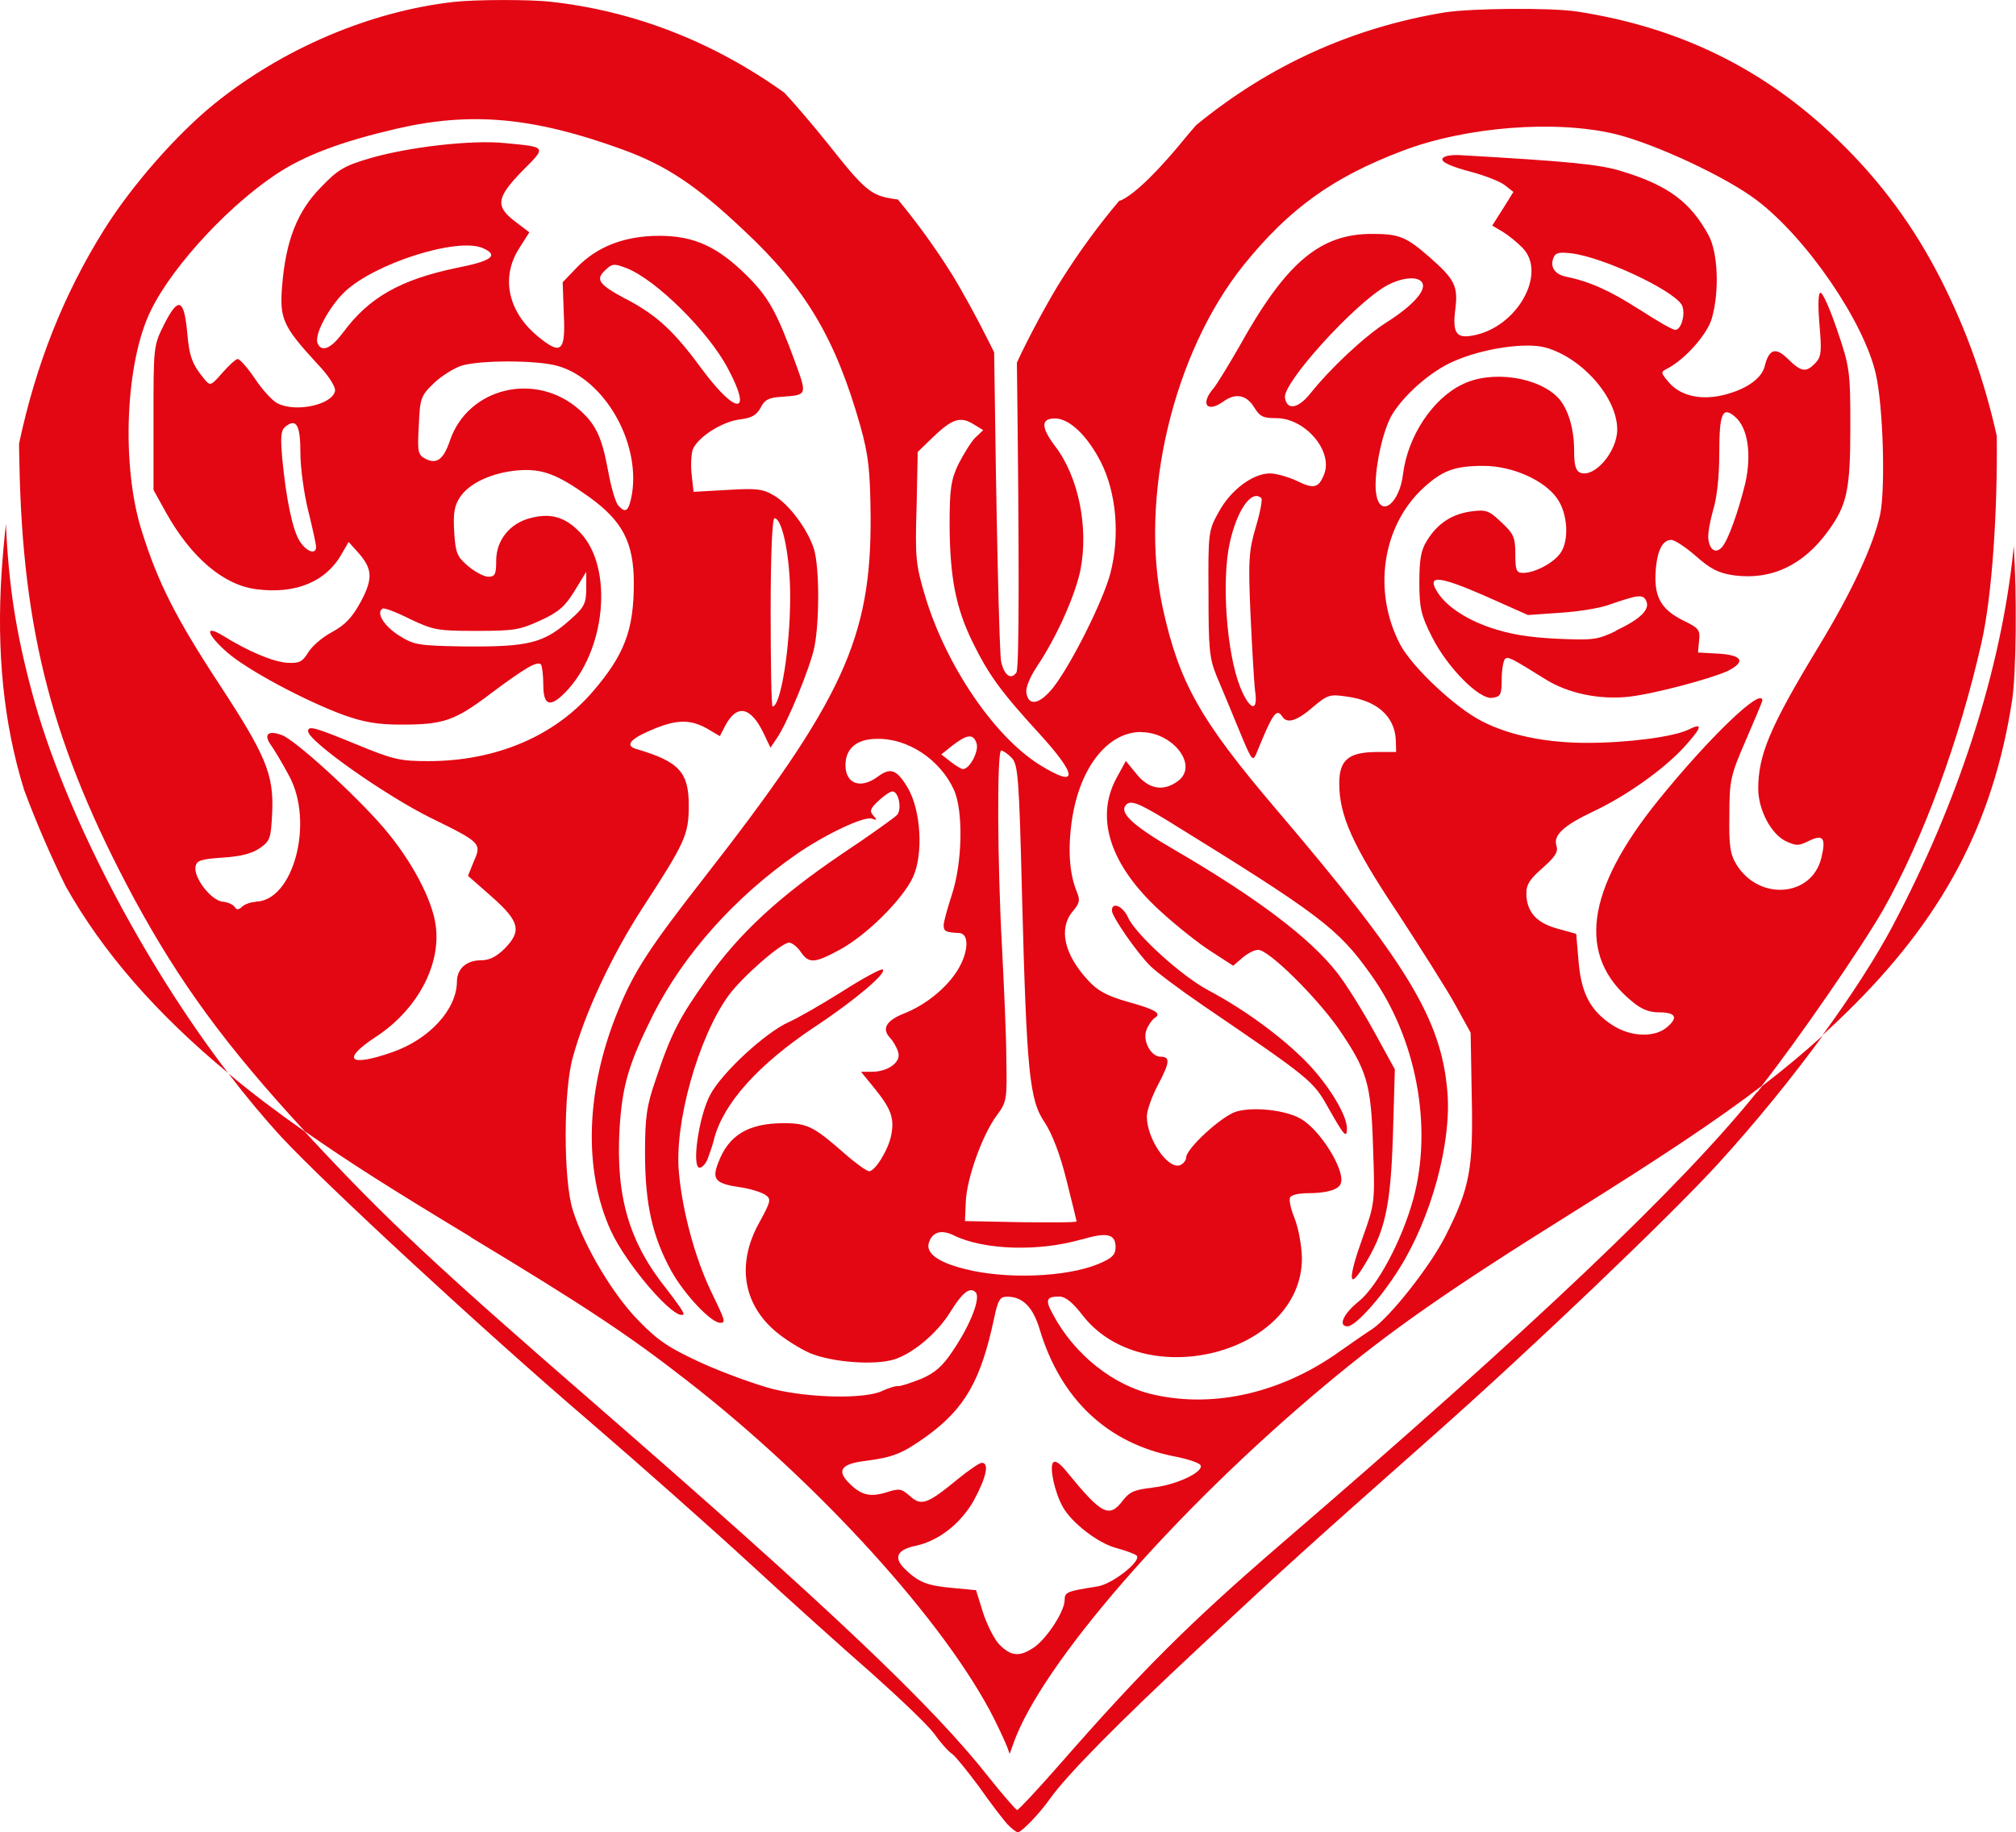 <?xml version="1.0" encoding="UTF-8"?>
<svg id="Calque_2" data-name="Calque 2" xmlns="http://www.w3.org/2000/svg" viewBox="0 0 125.83 114.36">
  <defs>
    <style>
      .cls-1 {
        fill: #e30613;
        stroke-width: 0px;
      }
    </style>
  </defs>
  <g id="Calque_2-2" data-name="Calque 2">
    <g>
      <path class="cls-1" d="M109.66,68.17c-4.72,5.87-13.92,14.63-29.8,28.29-5.63,4.86-8.61,7.83-13.75,13.71-1.35,1.54-2.54,2.81-2.62,2.81s-.86-.9-1.74-2c-3.52-4.49-9.88-10.53-24.9-23.59-9.71-8.43-12.82-11.36-17.44-16.33-.13-.14-.26-.28-.39-.43-1.71-1.2-3.3-2.4-4.76-3.62,1.09,1.43,2.21,2.77,3.32,3.98,2.76,2.97,12.7,12.16,19.16,17.69,3.08,2.65,7.61,6.66,10.03,8.89s5.85,5.32,7.63,6.87c1.76,1.57,3.52,3.25,3.91,3.78.37.53.88,1.11,1.13,1.27.22.16.98,1.11,1.69,2.07.68.97,1.47,2,1.74,2.3.27.28.56.51.66.51.22,0,1.35-1.15,2.01-2.1,1.08-1.5,4.13-4.61,9.42-9.54,5.41-5.05,6.29-5.85,14.51-13.13,6.07-5.37,14.73-13.64,17.74-16.93,2.38-2.61,4.63-5.38,6.57-8.04-1.18,1.07-2.4,2.09-3.79,3.16-.1.13-.21.26-.3.38Z"/>
      <path class="cls-1" d="M14.25,67c-5.39-7.04-10.29-16.42-12.26-23.81-.98-3.66-1.45-6.59-1.62-10.48-.11.98-.2,1.99-.27,3.01-.32,4.98.12,9.46,1.41,13.6.76,2.04,1.62,4.03,2.59,6,2.32,4.13,5.67,7.96,10.15,11.67Z"/>
      <path class="cls-1" d="M118.17,57.73c-1.1,2.07-2.63,4.43-4.42,6.89.49-.45.97-.9,1.45-1.37,6.04-5.88,9.2-11.82,10.39-19.55.26-1.69.29-6.72.1-9.65,0,.08-.01.18-.02.26-.76,7.46-3.43,15.74-7.51,23.43Z"/>
      <path class="cls-1" d="M29.37,77.22c7.11,4.29,9.86,6.11,13.5,8.95,8.22,6.38,16.17,15.14,19.18,21.12.36.72.72,1.51.81,1.75l.16.44.22-.62c1.73-4.95,10.09-14.56,19.47-22.4,4.11-3.43,7.7-5.94,15.47-10.79,5.43-3.39,8.97-5.74,11.77-7.88,2.33-2.97,6.26-8.68,7.6-11.02,2.5-4.42,4.77-10.64,6.12-16.63.68-2.98,1.01-8.3.96-12.93-.79-3.52-1.9-6.63-3.48-9.75-1.68-3.31-3.76-6.13-6.38-8.67-4.6-4.47-9.88-7.07-16.33-8.07-1.66-.25-6.59-.21-8.3.06-5.8.96-10.98,3.34-15.48,7.03-.17.2-.33.38-.5.58-1.79,2.21-3.25,3.66-4.16,4.1-.04.02-.09.03-.14.04-1.26,1.49-2.45,3.11-3.56,4.86-.79,1.23-2.19,3.82-2.83,5.25.15,12.02.15,19.06-.03,19.34-.34.48-.76.18-.95-.67-.12-.43-.31-9.1-.44-19.32l-.36-.72c-.69-1.39-1.71-3.24-2.27-4.14-1.05-1.68-2.18-3.23-3.38-4.68-.07,0-.15-.02-.23-.03-1.44-.21-1.81-.51-4.09-3.39-.99-1.24-2.13-2.57-2.76-3.24C44.57,2.64,39.63.69,34.37.11c-1.31-.15-4.72-.14-6.05.01-5.22.59-10.67,2.91-14.94,6.36-2.38,1.93-5.18,5.13-6.89,7.87-2.51,4.01-4.25,8.39-5.3,13.34,0,.37.01.76.02,1.19.2,10.57,2.08,17.76,7.17,27.23,2.84,5.23,5.7,9.15,10.64,14.5.03.02.07.05.1.07,2.65,1.85,5.09,3.41,10.26,6.53ZM71.96,92.86c-1.13.12-1.44.25-1.86.78-.86,1.15-1.32.92-3.5-1.75-.46-.58-.76-.76-.88-.58-.22.32.12,1.87.61,2.74.54.99,2.2,2.28,3.35,2.58.59.16,1.15.37,1.25.46.39.3-1.49,1.8-2.45,1.94-1.91.3-2.03.35-2.03.85,0,.69-1.08,2.35-1.88,2.93-.91.62-1.44.6-2.18-.14-.32-.32-.78-1.24-1.03-2l-.44-1.41-1.47-.14c-1.61-.14-2.15-.37-3.01-1.22-.68-.69-.44-1.17.71-1.41,1.42-.3,2.79-1.36,3.62-2.81.78-1.43,1-2.37.51-2.37-.15,0-.81.46-1.49,1.01-1.91,1.57-2.28,1.7-2.98,1.08-.54-.48-.68-.51-1.47-.25-1.05.32-1.59.18-2.35-.58-.78-.78-.49-1.2,1.03-1.38,1.76-.23,2.3-.46,3.82-1.54,2.4-1.75,3.38-3.48,4.21-7.37.24-1.15.37-1.34.81-1.34.98,0,1.61.65,2.03,2.03,1.32,4.4,4.26,7.14,8.46,7.95.83.16,1.54.41,1.59.55.17.44-1.59,1.24-2.98,1.38ZM62.2,69.64c.64-.85.66-1.01.61-3.55,0-1.45-.15-4.58-.27-6.96-.29-5.32-.32-12.28-.05-12.28.12,0,.42.21.66.46.39.41.46,1.24.64,8.57.29,11.1.46,12.79,1.42,14.19.46.71.95,1.96,1.35,3.57.34,1.38.64,2.56.64,2.6,0,.07-1.57.07-3.5.05l-3.47-.07.05-1.22c.07-1.47,1.03-4.15,1.93-5.37ZM60.12,48.01c-.12,0-.46-.21-.78-.46l-.59-.46.73-.58c.91-.69,1.27-.71,1.47-.12.17.48-.42,1.61-.83,1.61ZM67.48,77.38c1.59-.48,2.15-.37,2.15.46,0,.48-.2.69-1.08,1.06-2.01.83-5.82.97-8.37.3-1.64-.41-2.42-.99-2.2-1.64.22-.67.78-.83,1.57-.44,1.88.92,5.31,1.01,7.93.25ZM71.22,45.7c1.98,0,3.6,2.07,2.32,3.04-.91.69-1.83.53-2.59-.41l-.68-.83-.59,1.08c-1.35,2.51-.37,5.44,2.72,8.27.98.9,2.42,2.05,3.18,2.53l1.39.9.56-.48c.32-.28.76-.51,1-.51.66,0,3.57,2.88,4.99,4.88,1.81,2.65,2.06,3.43,2.18,7.44.12,3.41.12,3.5-.64,5.62-.93,2.58-.91,3.36.02,1.87,1.37-2.21,1.71-3.69,1.86-8.2l.12-4.15-1.3-2.37c-.71-1.29-1.74-2.95-2.3-3.66-1.71-2.19-5.02-4.68-10.15-7.67-2.5-1.45-3.4-2.26-3.08-2.74.27-.41.73-.25,2.59.88,9.59,5.92,10.69,6.75,12.75,9.65,2.84,3.96,3.87,9.49,2.64,14.01-.71,2.58-2.23,5.44-3.42,6.4-.93.74-1.3,1.54-.68,1.54.49,0,2.13-1.82,3.25-3.64,1.98-3.16,3.25-7.83,2.98-10.99-.37-4.54-2.52-8.06-10.69-17.65-4.77-5.6-6.07-7.93-7.09-12.63-1.47-6.84.66-15.85,5.06-21.33,2.84-3.52,5.55-5.48,9.93-7.14,3.94-1.5,9.54-1.94,13.28-1.04,2.5.62,6.9,2.67,8.81,4.12,3.13,2.37,6.7,7.6,7.44,10.85.46,2,.61,7.14.27,8.78-.42,1.91-1.74,4.79-3.87,8.29-3.03,5-3.74,6.73-3.74,8.85.02,1.29.78,2.76,1.69,3.23.68.32.83.32,1.47,0,.91-.44,1.08-.18.78,1.06-.59,2.44-3.87,2.7-5.28.44-.42-.67-.49-1.2-.46-3.11,0-2.17.07-2.47,1.03-4.68.56-1.29,1.03-2.42,1.03-2.47,0-.9-3.35,2.33-6.51,6.24-4.53,5.62-5.06,9.7-1.66,12.51.59.51,1.1.71,1.69.71,1.05,0,1.25.3.56.9-.76.69-2.28.65-3.42-.09-1.37-.88-1.96-1.96-2.13-3.96l-.15-1.75-1.15-.32c-1.32-.35-1.93-1.04-1.96-2.14-.02-.6.2-.94,1-1.64.78-.69,1-1.01.88-1.38-.22-.67.42-1.27,2.32-2.17,2.06-.97,4.38-2.63,5.63-3.99,1.15-1.27,1.22-1.57.29-1.11s-3.82.83-6.34.83-4.82-.46-6.53-1.34c-1.66-.83-4.33-3.34-5.11-4.77-1.76-3.32-1.15-7.46,1.47-9.84,1.17-1.06,1.93-1.34,3.72-1.34s3.82.9,4.6,2.05c.66.94.76,2.65.17,3.43-.44.6-1.59,1.2-2.3,1.2-.42,0-.49-.14-.49-1.17,0-1.04-.1-1.27-.86-1.98-.78-.74-.95-.81-1.88-.69-1.2.16-2.1.74-2.76,1.8-.39.6-.49,1.2-.49,2.63,0,1.59.1,2.05.78,3.39.95,1.91,2.96,3.94,3.77,3.82.51-.07.59-.18.59-1.15,0-.6.1-1.15.2-1.27.2-.18.39-.07,2.5,1.24,1.42.9,3.38,1.31,5.24,1.11,1.59-.18,5.14-1.13,6.17-1.61,1.15-.58.91-.99-.59-1.08l-1.27-.07.07-.74c.07-.67-.02-.78-.91-1.22-1.39-.67-1.88-1.43-1.81-2.95.07-1.41.42-2.12.98-2.12.22,0,.91.46,1.54,1.01.91.81,1.42,1.06,2.35,1.2,2.35.32,4.35-.62,5.9-2.76,1.2-1.64,1.39-2.6,1.39-6.59,0-3.39-.05-3.69-.81-5.92-.44-1.31-.91-2.37-1.05-2.37s-.17.69-.07,1.96c.15,1.7.12,2.03-.24,2.42-.59.62-.88.58-1.71-.23-.78-.78-1.2-.65-1.47.46-.2.78-1.25,1.5-2.76,1.82-1.37.28-2.57-.05-3.23-.85-.51-.6-.51-.62-.07-.85,1.1-.58,2.47-2.12,2.76-3.11.49-1.7.39-4.12-.2-5.21-1.13-2.07-2.52-3.11-5.41-3.99-1.39-.44-3.38-.62-10.15-1.01-.59-.02-1,.07-1.05.23q-.12.32,1.91.85c.76.21,1.64.55,1.96.78l.56.44-.66,1.06-.66,1.04.66.39c.37.23.91.67,1.22.99,1.57,1.59-.32,4.98-3.08,5.48-1.05.21-1.3-.16-1.1-1.68.17-1.41-.05-1.84-1.64-3.23-1.42-1.24-1.88-1.43-3.52-1.43-3.28-.02-5.41,1.77-8.34,7.05-.64,1.11-1.35,2.28-1.59,2.58-.86.99-.42,1.57.61.83.76-.55,1.44-.41,1.91.35.37.6.56.69,1.39.69,1.81,0,3.57,2.07,2.98,3.52-.34.85-.64.92-1.71.39-.54-.25-1.3-.46-1.66-.46-1.08,0-2.45,1.04-3.18,2.37-.66,1.17-.69,1.29-.66,5.11,0,3.48.05,4.05.51,5.18.29.69.93,2.21,1.39,3.34.78,1.89.86,2.03,1.08,1.5,1.05-2.58,1.27-2.88,1.64-2.3.29.44.93.23,1.88-.6.93-.78,1.05-.83,2.13-.67,1.88.25,2.98,1.22,3.06,2.7l.02.76h-1.27c-1.71.02-2.28.51-2.28,1.96,0,2,.83,3.87,3.65,8.09,1.44,2.21,3.08,4.79,3.6,5.74l.95,1.73.07,3.96c.1,4.54-.12,5.74-1.64,8.73-.95,1.89-3.45,5.05-4.57,5.81-.34.21-1.25.85-2.01,1.38-3.6,2.58-7.8,3.57-11.6,2.72-2.52-.55-4.97-2.49-6.31-5-.51-.92-.44-1.13.39-1.13.37,0,.81.35,1.42,1.13,3.82,5,13.75,2.44,13.72-3.55-.02-.78-.22-1.87-.46-2.47-.24-.58-.37-1.17-.27-1.31.07-.14.56-.25,1.05-.25,1.22,0,1.96-.21,2.1-.6.32-.78-1.27-3.36-2.5-4.05-.95-.55-2.98-.76-4.04-.44-.91.3-3.11,2.3-3.11,2.88,0,.16-.17.37-.37.46-.78.28-2.08-1.66-2.08-3.04,0-.37.32-1.27.71-2,.73-1.38.76-1.73.15-1.73s-1.15-1.01-.88-1.68c.12-.32.37-.65.51-.74.46-.28.05-.53-1.69-1.01-1.3-.37-1.88-.69-2.47-1.34-1.49-1.61-1.86-3.23-.95-4.31.44-.51.46-.71.24-1.24-.46-1.13-.56-2.67-.29-4.49.49-3.25,2.23-5.46,4.31-5.46ZM86.78,26.07c.71-1.31,2.5-2.9,3.96-3.52,1.83-.81,4.53-1.2,5.75-.85,2.28.65,4.45,3.13,4.45,5.11,0,1.36-1.39,3.02-2.3,2.7-.29-.12-.39-.46-.39-1.38,0-1.38-.37-2.58-.95-3.25-1.25-1.36-4.21-1.8-6.04-.88-1.86.9-3.4,3.25-3.69,5.6-.22,1.82-1.39,2.74-1.66,1.31-.22-1.04.29-3.73.88-4.84ZM81.77,24.58c-.76.94-1.44,1.04-1.57.25-.15-.92,4.28-5.81,6.31-6.98.98-.55,2.08-.65,2.28-.16.2.48-.64,1.41-2.23,2.42-1.42.9-3.52,2.88-4.79,4.47ZM102.32,19.32c-1.81-1.17-3.11-1.75-4.57-2.05-.71-.14-1.03-.62-.78-1.2.12-.3.37-.35,1.15-.25,1.96.25,6.19,2.23,6.83,3.18.29.46.02,1.59-.39,1.59-.17,0-1.17-.58-2.23-1.27ZM100.85,39.39c-1.15.55-1.42.58-3.69.48-1.79-.09-2.91-.28-4.13-.69-1.61-.55-2.86-1.41-3.38-2.33-.56-.97.22-.88,2.98.32l2.74,1.22,2.01-.14c1.08-.07,2.47-.28,3.08-.51,1.79-.62,2.1-.67,2.3-.21.22.53-.37,1.11-1.91,1.84ZM106.92,31.86c.24-.76.39-2.1.39-3.57,0-2.49.2-2.95.98-2.28.81.69,1.05,2.35.64,4.17-.44,1.77-1.05,3.5-1.44,3.96-.37.44-.78.21-.86-.48-.05-.32.1-1.13.29-1.8ZM78.05,38.33c.1,2.1.22,4.26.29,4.82.2,1.34-.34,1.2-.93-.25-.86-2.17-1.17-6.64-.66-8.99.46-2.1,1.39-3.39,1.98-2.81.07.07-.07.88-.34,1.77-.44,1.5-.49,2.05-.34,5.46ZM64.72,41.6c1.22-1.8,2.4-4.45,2.72-6.04.51-2.65-.12-5.78-1.57-7.69-.91-1.2-.91-1.75-.02-1.75s2.01,1.06,2.86,2.72c.98,1.94,1.2,4.63.59,6.96-.46,1.73-2.42,5.64-3.55,7.1-.86,1.08-1.57,1.22-1.69.32-.05-.3.24-.99.66-1.61ZM57.21,31.67l.07-3.46.95-.92c1.2-1.15,1.71-1.31,2.5-.83l.64.39-.51.48c-.27.28-.73,1.04-1.05,1.66-.46.99-.54,1.54-.54,3.8.02,3.27.39,5.16,1.44,7.3,1,2.03,1.74,3.06,4.13,5.67,2.47,2.7,2.47,3.48.05,1.98-2.84-1.77-5.85-6.22-7.14-10.51-.59-1.96-.64-2.44-.54-5.58ZM15.96,56.3c-.29,0-.68.14-.83.28-.24.23-.37.23-.49.02-.1-.14-.44-.3-.78-.32-.71-.12-1.76-1.47-1.66-2.17.07-.39.29-.48,1.71-.58,1.13-.07,1.83-.25,2.32-.6.64-.44.68-.62.76-2.23.1-2.37-.39-3.55-3.35-8.06-2.67-4.08-3.79-6.29-4.79-9.49-1.3-4.08-1.03-10.6.59-13.82,1.42-2.88,5.16-6.84,8.2-8.71,1.64-1.01,3.82-1.82,7.09-2.58,4.65-1.08,8.54-.74,14.12,1.29,2.72.99,4.6,2.23,7.58,5.05,3.87,3.62,5.72,6.75,7.27,12.21.51,1.84.61,2.72.64,5.64.05,7.6-1.74,11.47-10.37,22.53-3.42,4.38-4.4,5.87-5.38,8.29-2.03,4.91-2.2,9.98-.46,13.78,1,2.17,4.04,5.67,4.53,5.21.07-.07-.42-.76-1.05-1.57-2.35-2.93-3.18-5.78-2.94-10,.17-2.74.56-4.05,2.1-7.14,1.91-3.76,5.09-7.33,8.93-10,1.79-1.24,4.23-2.4,4.72-2.23.32.12.34.09.1-.18-.27-.28-.2-.46.32-.94.34-.32.73-.58.86-.58.39,0,.61,1.11.29,1.47-.15.16-1.69,1.27-3.45,2.44-3.91,2.65-6.41,4.95-8.44,7.83-1.71,2.4-2.23,3.41-3.18,6.27-.56,1.61-.66,2.33-.66,4.56,0,3.2.46,5.23,1.66,7.4.83,1.47,2.47,3.2,3.03,3.2.37,0,.32-.12-.61-2.05-.95-2-1.74-4.88-1.96-7.28-.32-3.09,1.2-8.48,3.08-11.08.83-1.15,3.3-3.32,3.79-3.32.17,0,.51.25.73.58.51.74.86.71,2.4-.12,1.66-.88,3.94-3.13,4.6-4.54.66-1.43.51-4.17-.32-5.58-.68-1.15-1.08-1.29-1.86-.71-1.08.81-2.03.46-2.03-.71,0-1.04.71-1.64,1.96-1.64,1.93-.05,3.94,1.29,4.8,3.16.61,1.31.54,4.58-.12,6.57-.27.83-.51,1.68-.51,1.91,0,.37.12.44.98.48.64.05.56,1.22-.1,2.3-.71,1.15-2.03,2.21-3.4,2.74-1.08.44-1.35.94-.83,1.5.2.21.44.62.51.9.2.6-.61,1.22-1.64,1.22h-.68s.88,1.08.88,1.08c1,1.24,1.22,1.84,1,2.9-.17.88-1,2.23-1.37,2.23-.15,0-.86-.51-1.54-1.11-1.91-1.68-2.32-1.89-3.79-1.89-2.2,0-3.45.74-4.09,2.47-.42,1.06-.17,1.31,1.44,1.54.59.09,1.25.3,1.49.46.39.25.37.39-.39,1.77-1.39,2.53-1,5.02,1.03,6.75.56.48,1.52,1.08,2.15,1.36,1.39.58,4.04.78,5.28.39,1.15-.37,2.64-1.61,3.45-2.9.78-1.27,1.25-1.64,1.61-1.29.34.32-.29,2-1.44,3.69-.61.92-1.1,1.36-1.98,1.73-.64.25-1.27.46-1.42.44-.15-.02-.59.12-.98.3-1.05.51-4.48.46-6.85-.12-1.05-.28-3.03-.99-4.4-1.61-2.01-.92-2.72-1.38-3.91-2.6-1.61-1.61-3.45-4.68-4.16-6.96-.59-1.87-.59-7.42,0-9.52.76-2.79,2.4-6.31,4.35-9.33,2.67-4.1,2.89-4.58,2.89-6.4,0-2.07-.59-2.74-3.25-3.52-.73-.21-.46-.6.86-1.17,1.59-.69,2.45-.71,3.52-.12l.81.48.32-.62c.73-1.41,1.61-1.24,2.42.46l.42.88.39-.58c.66-.94,2.08-4.4,2.35-5.69.32-1.61.32-4.95-.02-6.11-.37-1.2-1.54-2.81-2.5-3.36-.68-.41-1.08-.46-2.89-.35l-2.13.12-.12-1.08c-.07-.58-.02-1.29.07-1.57.32-.76,1.81-1.73,2.94-1.87.76-.09,1.05-.28,1.3-.74.24-.48.49-.62,1.27-.67,1.64-.12,1.64-.07.88-2.17-1.15-3.13-1.66-4.05-3.01-5.39-1.81-1.8-3.28-2.49-5.46-2.49s-3.89.67-5.16,1.98l-.88.92.07,1.98c.12,2.37-.17,2.6-1.64,1.38-1.83-1.52-2.3-3.64-1.17-5.44l.66-1.04-.91-.69c-1.22-.94-1.15-1.47.46-3.13,1.54-1.54,1.57-1.5-1.1-1.75-2.08-.21-5.99.25-8.37.94-1.64.48-2.03.71-3.11,1.84-1.47,1.5-2.18,3.36-2.4,6.13-.17,2.05.05,2.53,2.15,4.82.76.78,1.2,1.5,1.15,1.75-.17.85-2.45,1.36-3.6.76-.29-.14-.93-.83-1.39-1.52-.46-.69-.95-1.24-1.08-1.24s-.54.39-.95.85c-.73.83-.76.85-1.13.41-.78-.94-.95-1.43-1.08-2.97-.2-2.07-.56-2.19-1.44-.44-.66,1.31-.66,1.41-.66,5.83v4.49s.78,1.41.78,1.41c1.57,2.81,3.6,4.54,5.65,4.79,2.47.32,4.38-.48,5.36-2.28l.39-.67.56.62c.93,1.04.98,1.64.2,3.11-.54.99-.98,1.45-1.79,1.89-.61.32-1.27.9-1.49,1.27-.37.6-.56.69-1.3.65-.88-.05-2.45-.71-4.04-1.7-1.17-.71-1-.07.29,1.06,1.27,1.11,4.94,3.06,7.31,3.92,1.25.44,2.1.58,3.55.58,2.62,0,3.33-.23,5.58-1.94,2.2-1.64,2.89-2.03,3.13-1.82.07.07.15.65.15,1.27,0,1.31.42,1.45,1.37.48,2.54-2.58,3.03-7.79.93-9.98-.93-.97-1.84-1.24-3.11-.9-1.27.32-2.13,1.38-2.13,2.65,0,.85-.07,1.01-.49,1.01-.27,0-.83-.3-1.27-.67-.68-.58-.78-.81-.86-2.12-.07-1.15,0-1.64.37-2.19.59-.88,2.01-1.52,3.6-1.66,1.52-.12,2.45.23,4.45,1.66,2.08,1.5,2.79,2.83,2.79,5.39,0,2.93-.59,4.47-2.57,6.77-2.4,2.79-6.07,4.33-10.25,4.33-1.76,0-2.18-.09-4.48-1.04-2.59-1.06-3.03-1.2-3.03-.83,0,.62,4.84,4.03,7.71,5.44,3.06,1.5,3.13,1.57,2.64,2.67l-.37.92,1.49,1.31c1.74,1.54,1.88,2.14.78,3.25-.49.48-.93.71-1.44.71-.93,0-1.52.53-1.52,1.34-.02,1.73-1.71,3.59-4.04,4.4-2.69.94-3.2.48-1.05-.94,2.59-1.68,4.09-4.47,3.77-6.93-.2-1.64-1.52-4.12-3.28-6.17-1.79-2.07-5.5-5.46-6.34-5.76-.88-.32-1.15-.02-.64.67.24.35.73,1.17,1.1,1.87,1.59,2.9.27,7.86-2.1,7.86ZM23.88,37.99c.1-.07.88.23,1.71.65,1.47.69,1.69.74,4.13.74s2.72-.07,4.01-.65c1.15-.53,1.54-.88,2.13-1.84l.73-1.2v1.04c0,.92-.12,1.17-.93,1.89-1.71,1.54-2.62,1.77-6.8,1.73-2.74-.05-3.01-.09-3.94-.67-.93-.58-1.47-1.43-1.05-1.68ZM21.41,20.75c-.73,1.01-1.35,1.27-1.59.67-.22-.53.73-2.28,1.69-3.2,1.91-1.8,7.02-3.41,8.61-2.74,1.05.46.59.81-1.61,1.24-3.55.74-5.5,1.87-7.09,4.03ZM26.58,28.65c-.49-.25-.54-.41-.44-2.07.07-1.7.12-1.87.91-2.63.46-.46,1.25-.94,1.71-1.11,1.13-.37,4.75-.37,6.04,0,2.89.81,5.16,4.7,4.65,7.97-.2,1.11-.39,1.27-.86.74-.17-.18-.46-1.17-.64-2.19-.39-2.1-.76-2.86-1.76-3.76-2.72-2.44-7-1.43-8.12,1.94-.39,1.13-.81,1.45-1.49,1.11ZM39.13,18.7c-1.76-.94-1.98-1.24-1.37-1.82.46-.44.56-.44,1.35-.14,1.83.71,5.11,3.96,6.31,6.24,1.59,2.95.54,2.97-1.64.02-1.69-2.3-2.74-3.29-4.65-4.31ZM48.1,38.22c0-3.59.1-5.87.24-5.87.49,0,.98,2.4.98,4.88,0,3.2-.59,6.87-1.1,6.87-.07,0-.12-2.65-.12-5.87ZM19.73,34.14c0,.51-.61.3-1.03-.37-.44-.71-.83-2.56-1.08-5.11-.12-1.43-.1-1.8.22-2.05.66-.51.91-.07.91,1.66,0,.92.22,2.53.49,3.62.27,1.08.49,2.1.49,2.26Z"/>
      <path class="cls-1" d="M75.01,62.71c6.9,4.7,6.95,4.75,7.93,6.5.95,1.68,1.13,1.89,1.13,1.22,0-.85-1.2-2.79-2.54-4.15-1.54-1.57-3.89-3.29-6.12-4.47-1.66-.88-4.55-3.5-5.01-4.56-.32-.69-1-.99-1-.41,0,.37,1.54,2.6,2.4,3.46.37.37,1.81,1.45,3.23,2.42Z"/>
      <path class="cls-1" d="M50.87,64.09c2.52-1.68,4.48-3.34,4.23-3.57-.07-.09-1.22.53-2.52,1.36-1.32.83-2.81,1.68-3.33,1.91-1.47.65-4.23,3.2-4.94,4.58-.71,1.38-1.15,4.52-.64,4.52.15,0,.39-.25.51-.58s.32-.88.39-1.22c.59-2.23,2.74-4.63,6.29-7Z"/>
    </g>
  </g>
</svg>